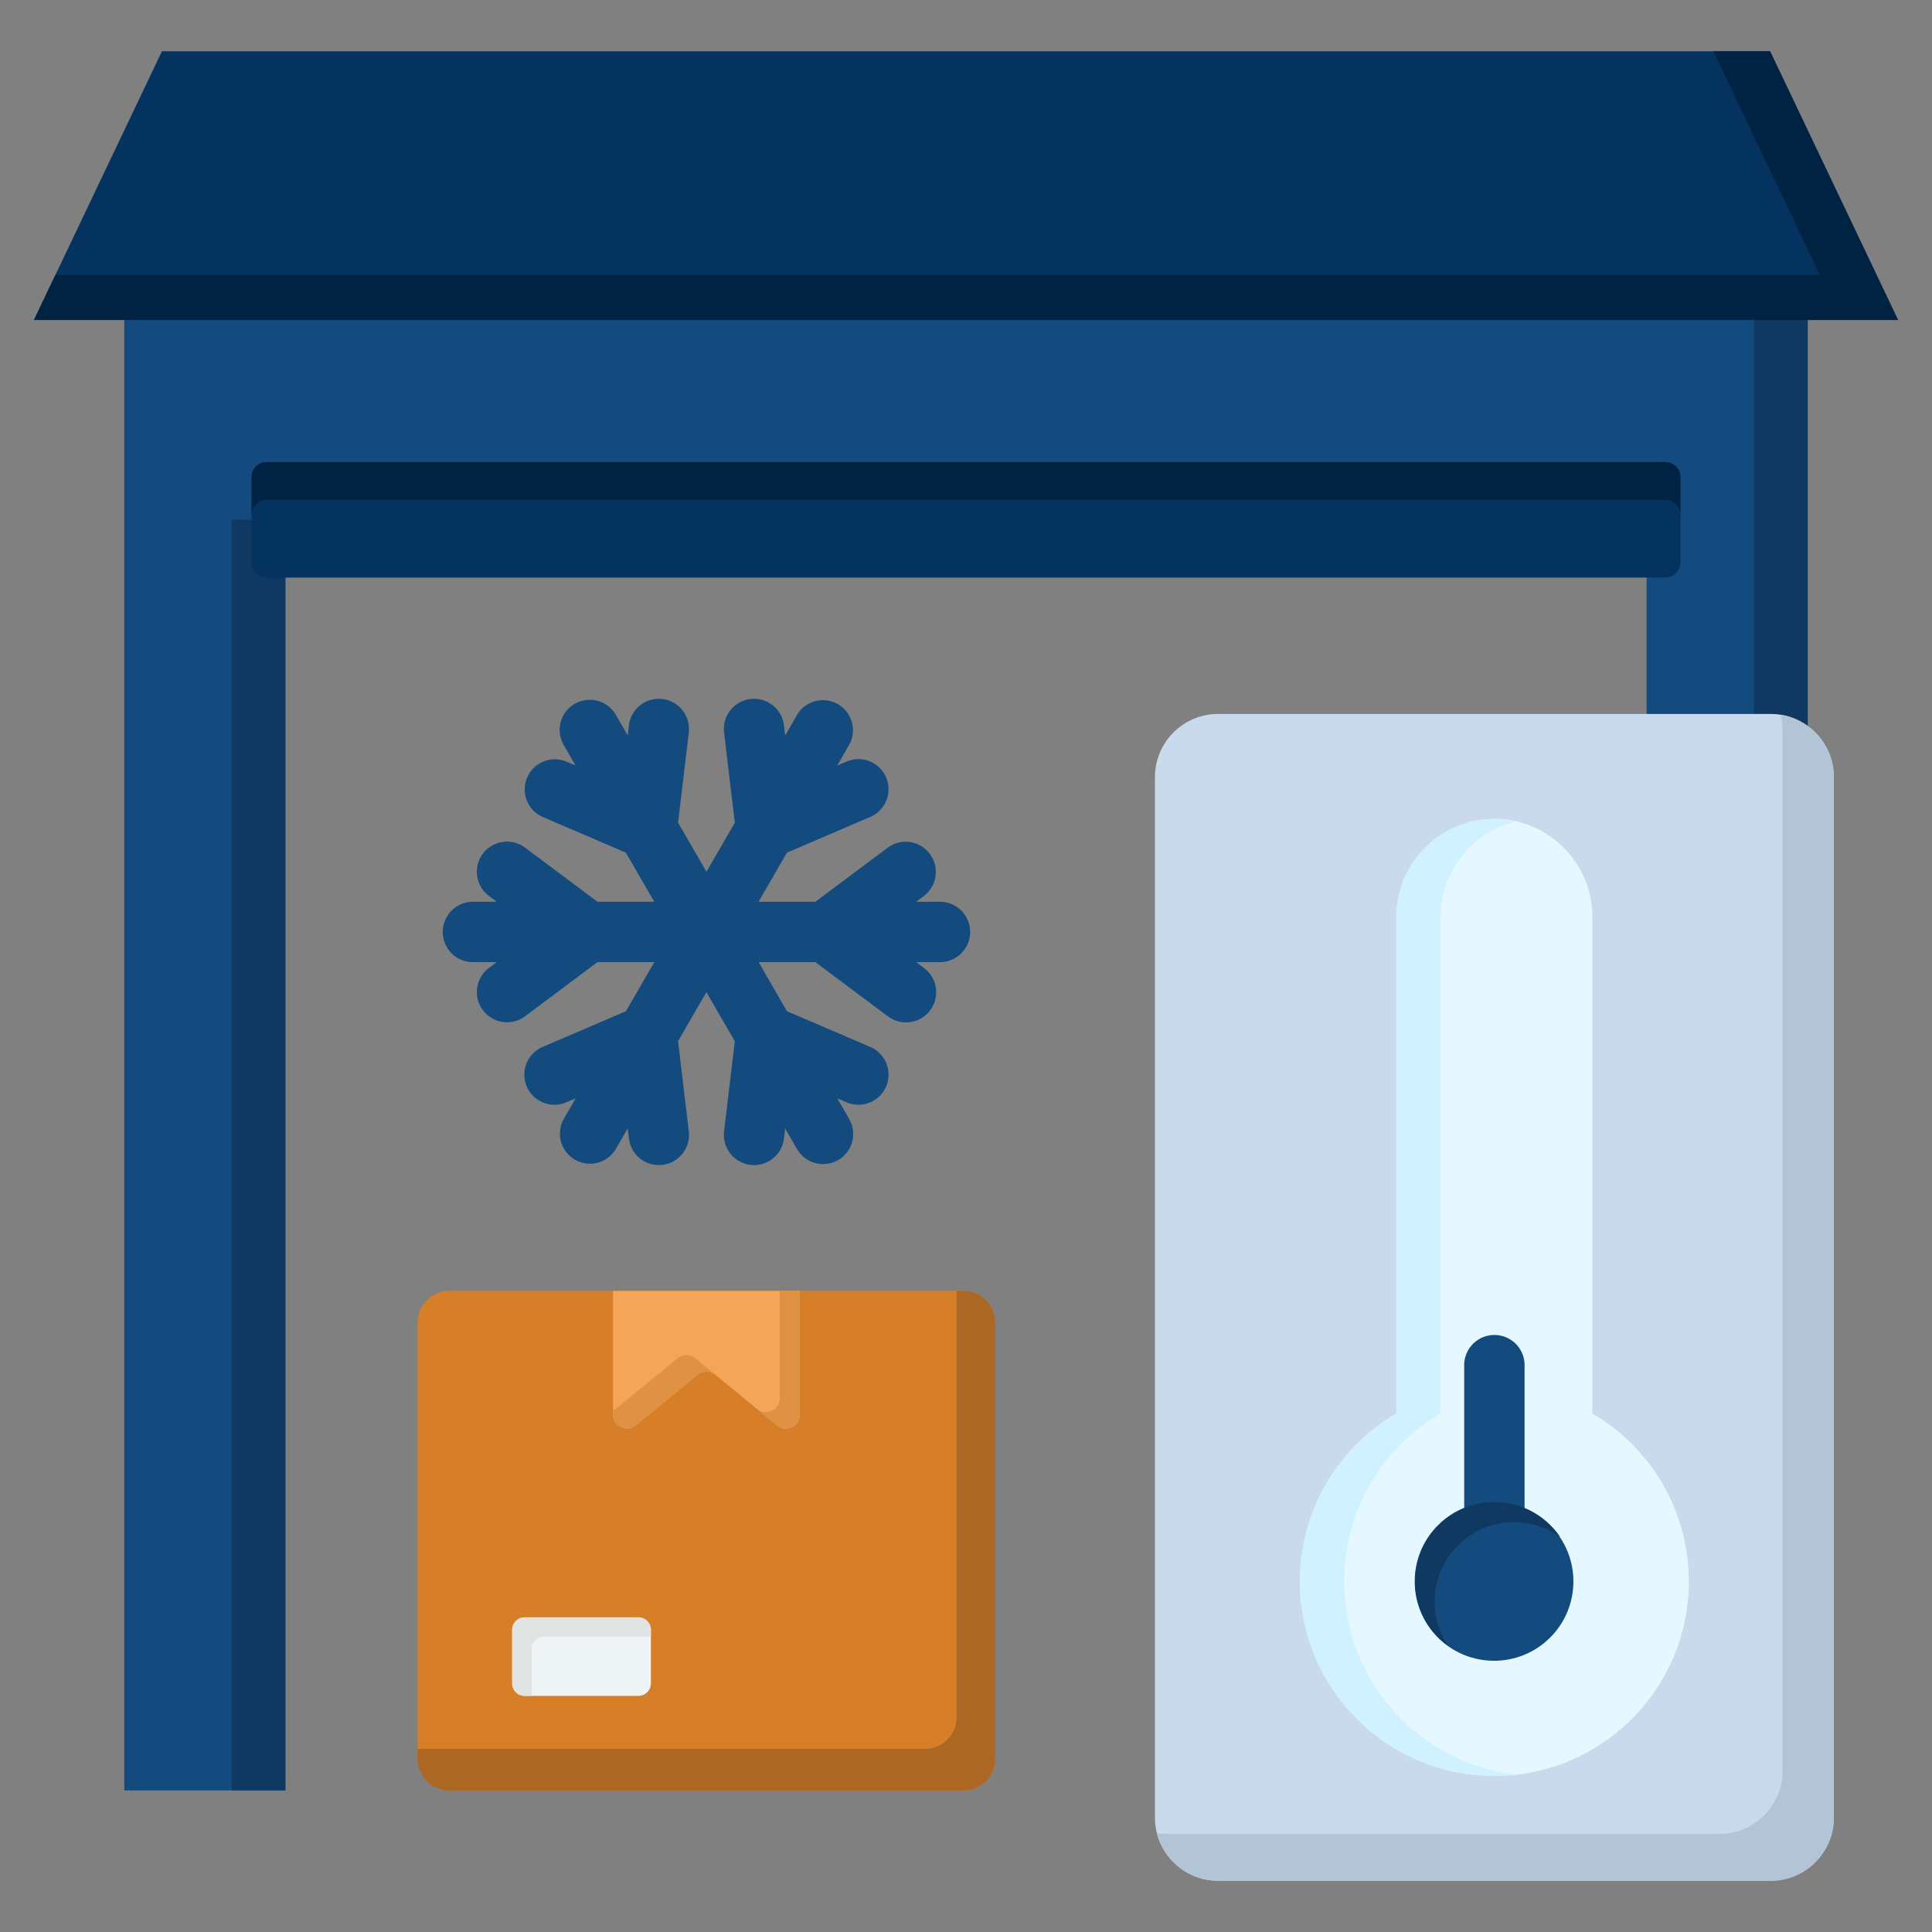 <svg xmlns="http://www.w3.org/2000/svg" version="1.1" xmlns:xlink="http://www.w3.org/1999/xlink" width="512" height="512" x="0" y="0" viewBox="0 0 512 512" style="enable-background:new 0 0 512 512" xml:space="preserve" class=""><rect x="0" y="0" width="512" height="512" fill="#808080" stroke="none"/><g><g fill-rule="evenodd" clip-rule="evenodd"><path fill="#144b7f" d="M32.938 64.799h446.124v409.685h-42.691v-336.73H75.629v336.73H32.938z" opacity="1" data-original="#64b5f6" class=""></path><path fill="#0f3961" d="M464.818 64.799h14.244v409.685h-14.244zM75.629 137.754v336.729H61.384V137.754z" opacity="1" data-original="#42a5f5" class=""></path><path fill="#05335f" d="M70.668 153.061h370.663c2.2 0 4-1.8 4-4v-22.613c0-2.201-1.8-4-4-4H70.668c-2.2 0-4 1.8-4 4v22.613c0 2.201 1.8 4 4 4z" opacity="1" data-original="#8d9ca8" class=""></path><path fill="#002344" d="M445.331 136.448v-10c0-2.201-1.8-4-4-4H70.668c-2.2 0-4 1.8-4 4v10c0-2.201 1.8-4 4-4h370.663c2.2 0 4 1.799 4 4z" opacity="1" data-original="#7a8c98" class=""></path><path fill="#05335f" d="M42.913 13.582h426.174L503 84.799H9z" opacity="1" data-original="#8d9ca8" class=""></path><path fill="#002344" d="M454.066 13.582h15.021L503 84.799H9l5.683-11.934h467.613z" opacity="1" data-original="#7a8c98" class=""></path><path fill="#c8daeb" d="M322.764 498.418h146.53c9.178 0 16.687-7.509 16.687-16.687V205.895c0-9.178-7.509-16.687-16.687-16.687h-146.53c-9.178 0-16.687 7.509-16.687 16.687v275.836c0 9.178 7.509 16.687 16.687 16.687z" opacity="1" data-original="#b4d2d7" class=""></path><path fill="#b2c4d6" d="M322.764 498.418h146.53c9.178 0 16.687-7.509 16.687-16.687V205.895c0-8.299-6.14-15.233-14.102-16.485.333 1.311.512 2.681.512 4.091v275.836c0 9.178-7.509 16.687-16.687 16.687h-146.53c-.879 0-1.742-.069-2.586-.202 1.837 7.217 8.408 12.596 16.176 12.596z" opacity="1" data-original="#9bb9c3" class=""></path><path fill="#e6f8ff" d="M422.003 374.592c15.284 8.939 25.552 25.522 25.552 44.506 0 28.457-23.069 51.526-51.526 51.526s-51.526-23.069-51.526-51.526c0-18.984 10.268-35.567 25.551-44.506V242.976c0-14.287 11.689-25.974 25.975-25.974s25.974 11.69 25.974 25.974z" opacity="1" data-original="#e6f8ff" class=""></path><path fill="#d0f1ff" d="M401.898 470.289a51.94 51.94 0 0 1-5.869.335c-28.457 0-51.526-23.069-51.526-51.526 0-18.984 10.268-35.567 25.551-44.506V242.976c0-14.287 11.689-25.974 25.975-25.974 2.017 0 3.981.233 5.869.674-11.484 2.678-20.105 13.031-20.105 25.301v131.615c-15.284 8.939-25.552 25.522-25.552 44.506 0 26.472 19.964 48.278 45.657 51.191z" opacity="1" data-original="#d0f1ff" class=""></path><path fill="#144b7f" d="M388.029 361.782a8 8 0 0 1 16 0v57.316a8 8 0 0 1-16 0z" opacity="1" data-original="#64b5f6" class=""></path><circle cx="396.028" cy="419.098" r="21.03" fill="#144b7f" transform="rotate(-45 395.981 419.202)" opacity="1" data-original="#64b5f6" class=""></circle><path fill="#0f3961" d="M396.028 398.067c7.245 0 13.635 3.664 17.417 9.24a20.934 20.934 0 0 0-12.217-3.911c-11.615 0-21.03 9.416-21.03 21.03a20.94 20.94 0 0 0 3.613 11.79c-5.335-3.815-8.813-10.06-8.813-17.119 0-11.614 9.416-21.03 21.03-21.03z" opacity="1" data-original="#42a5f5" class=""></path><path fill="#144b7f" d="M125.331 254.975a8 8 0 0 1 0-16h6.309l-2.096-1.567a7.994 7.994 0 0 1 9.562-12.813l19.233 14.38h15.04l-7.513-13.012-22.056-9.46a7.982 7.982 0 0 1 6.25-14.688l2.477 1.063-3.173-5.495a7.981 7.981 0 0 1 13.812-8l3.174 5.497.313-2.632c.518-4.384 4.491-7.518 8.875-7s7.518 4.491 7 8.875l-2.84 23.876 7.523 13.029 7.508-13.004-2.843-23.902c-.518-4.384 2.616-8.357 7-8.875s8.357 2.616 8.875 7l.316 2.657 3.171-5.492a7.967 7.967 0 0 1 13.813 7.937l-3.197 5.537 2.501-1.073a7.981 7.981 0 1 1 6.25 14.688l-22.079 9.471-7.507 13.003h15.059l19.233-14.38a7.995 7.995 0 0 1 9.563 12.813l-2.096 1.567h6.309a8 8 0 0 1 0 16h-6.309l2.096 1.567a7.994 7.994 0 0 1-9.563 12.813l-19.233-14.38h-15.04l7.512 13.012 22.056 9.46a7.981 7.981 0 1 1-6.25 14.688l-2.477-1.063 3.173 5.495a7.981 7.981 0 0 1-13.812 8l-3.174-5.497-.313 2.631c-.518 4.384-4.491 7.518-8.875 7s-7.518-4.491-7-8.875l2.84-23.876-7.523-13.03-7.508 13.004 2.843 23.902c.518 4.384-2.616 8.357-7 8.875s-8.357-2.616-8.875-7l-.316-2.657-3.171 5.492a7.967 7.967 0 0 1-13.813-7.937l3.197-5.537-2.501 1.073a7.981 7.981 0 1 1-6.25-14.688l22.079-9.47 7.507-13.002H158.34l-19.233 14.38a7.994 7.994 0 0 1-9.562-12.813l2.096-1.567z" opacity="1" data-original="#64b5f6" class=""></path><path fill="#d77f28" d="M119.024 342.107h136.381c4.595 0 8.354 3.759 8.354 8.354v115.67c0 4.595-3.759 8.354-8.354 8.354H119.024c-4.595 0-8.354-3.759-8.354-8.354v-115.67c-.001-4.594 3.759-8.354 8.354-8.354z" opacity="1" data-original="#da8c36" class=""></path><path fill="#ab6723" d="M253.524 342.107h1.881c4.595 0 8.354 3.759 8.354 8.354v115.67c0 4.595-3.759 8.354-8.354 8.354H119.023c-4.595 0-8.354-3.759-8.354-8.354v-2.649H245.17c4.595 0 8.354-3.759 8.354-8.354z" opacity="1" data-original="#c97629" class=""></path><path fill="#eff4f7" d="M139.037 428.621h30.155a3.313 3.313 0 0 1 3.304 3.303v14.193a3.313 3.313 0 0 1-3.304 3.304h-30.155a3.313 3.313 0 0 1-3.304-3.304v-14.193a3.313 3.313 0 0 1 3.304-3.303z" opacity="1" data-original="#eff4f7" class=""></path><path fill="#e2e3e3" d="M139.037 428.621h30.155a3.313 3.313 0 0 1 3.304 3.303v1.819h-28.337a3.313 3.313 0 0 0-3.304 3.304v12.374h-1.818a3.313 3.313 0 0 1-3.304-3.304v-14.193a3.313 3.313 0 0 1 3.304-3.303z" opacity="1" data-original="#e2e3e3" class=""></path><path fill="#f4a557" d="M162.462 342.107h49.504v32.784c0 3.122-3.619 4.834-6.033 2.855l-16.378-13.428a3.664 3.664 0 0 0-4.682 0l-16.378 13.428c-2.414 1.979-6.033.266-6.033-2.855z" opacity="1" data-original="#ffda2d" class=""></path><path fill="#e09244" d="M206.658 342.107h5.308v32.784c0 3.122-3.619 4.835-6.033 2.855l-5.303-4.347c2.414 1.972 6.027.259 6.027-2.86v-28.432zm-17.112 22.205a3.663 3.663 0 0 0-4.673.007l-16.378 13.428c-2.414 1.979-6.033.266-6.033-2.855v-1.027c.25-.124.493-.28.725-.47l16.378-13.428a3.664 3.664 0 0 1 4.682 0z" opacity="1" data-original="#ffc700" class=""></path></g></g></svg>